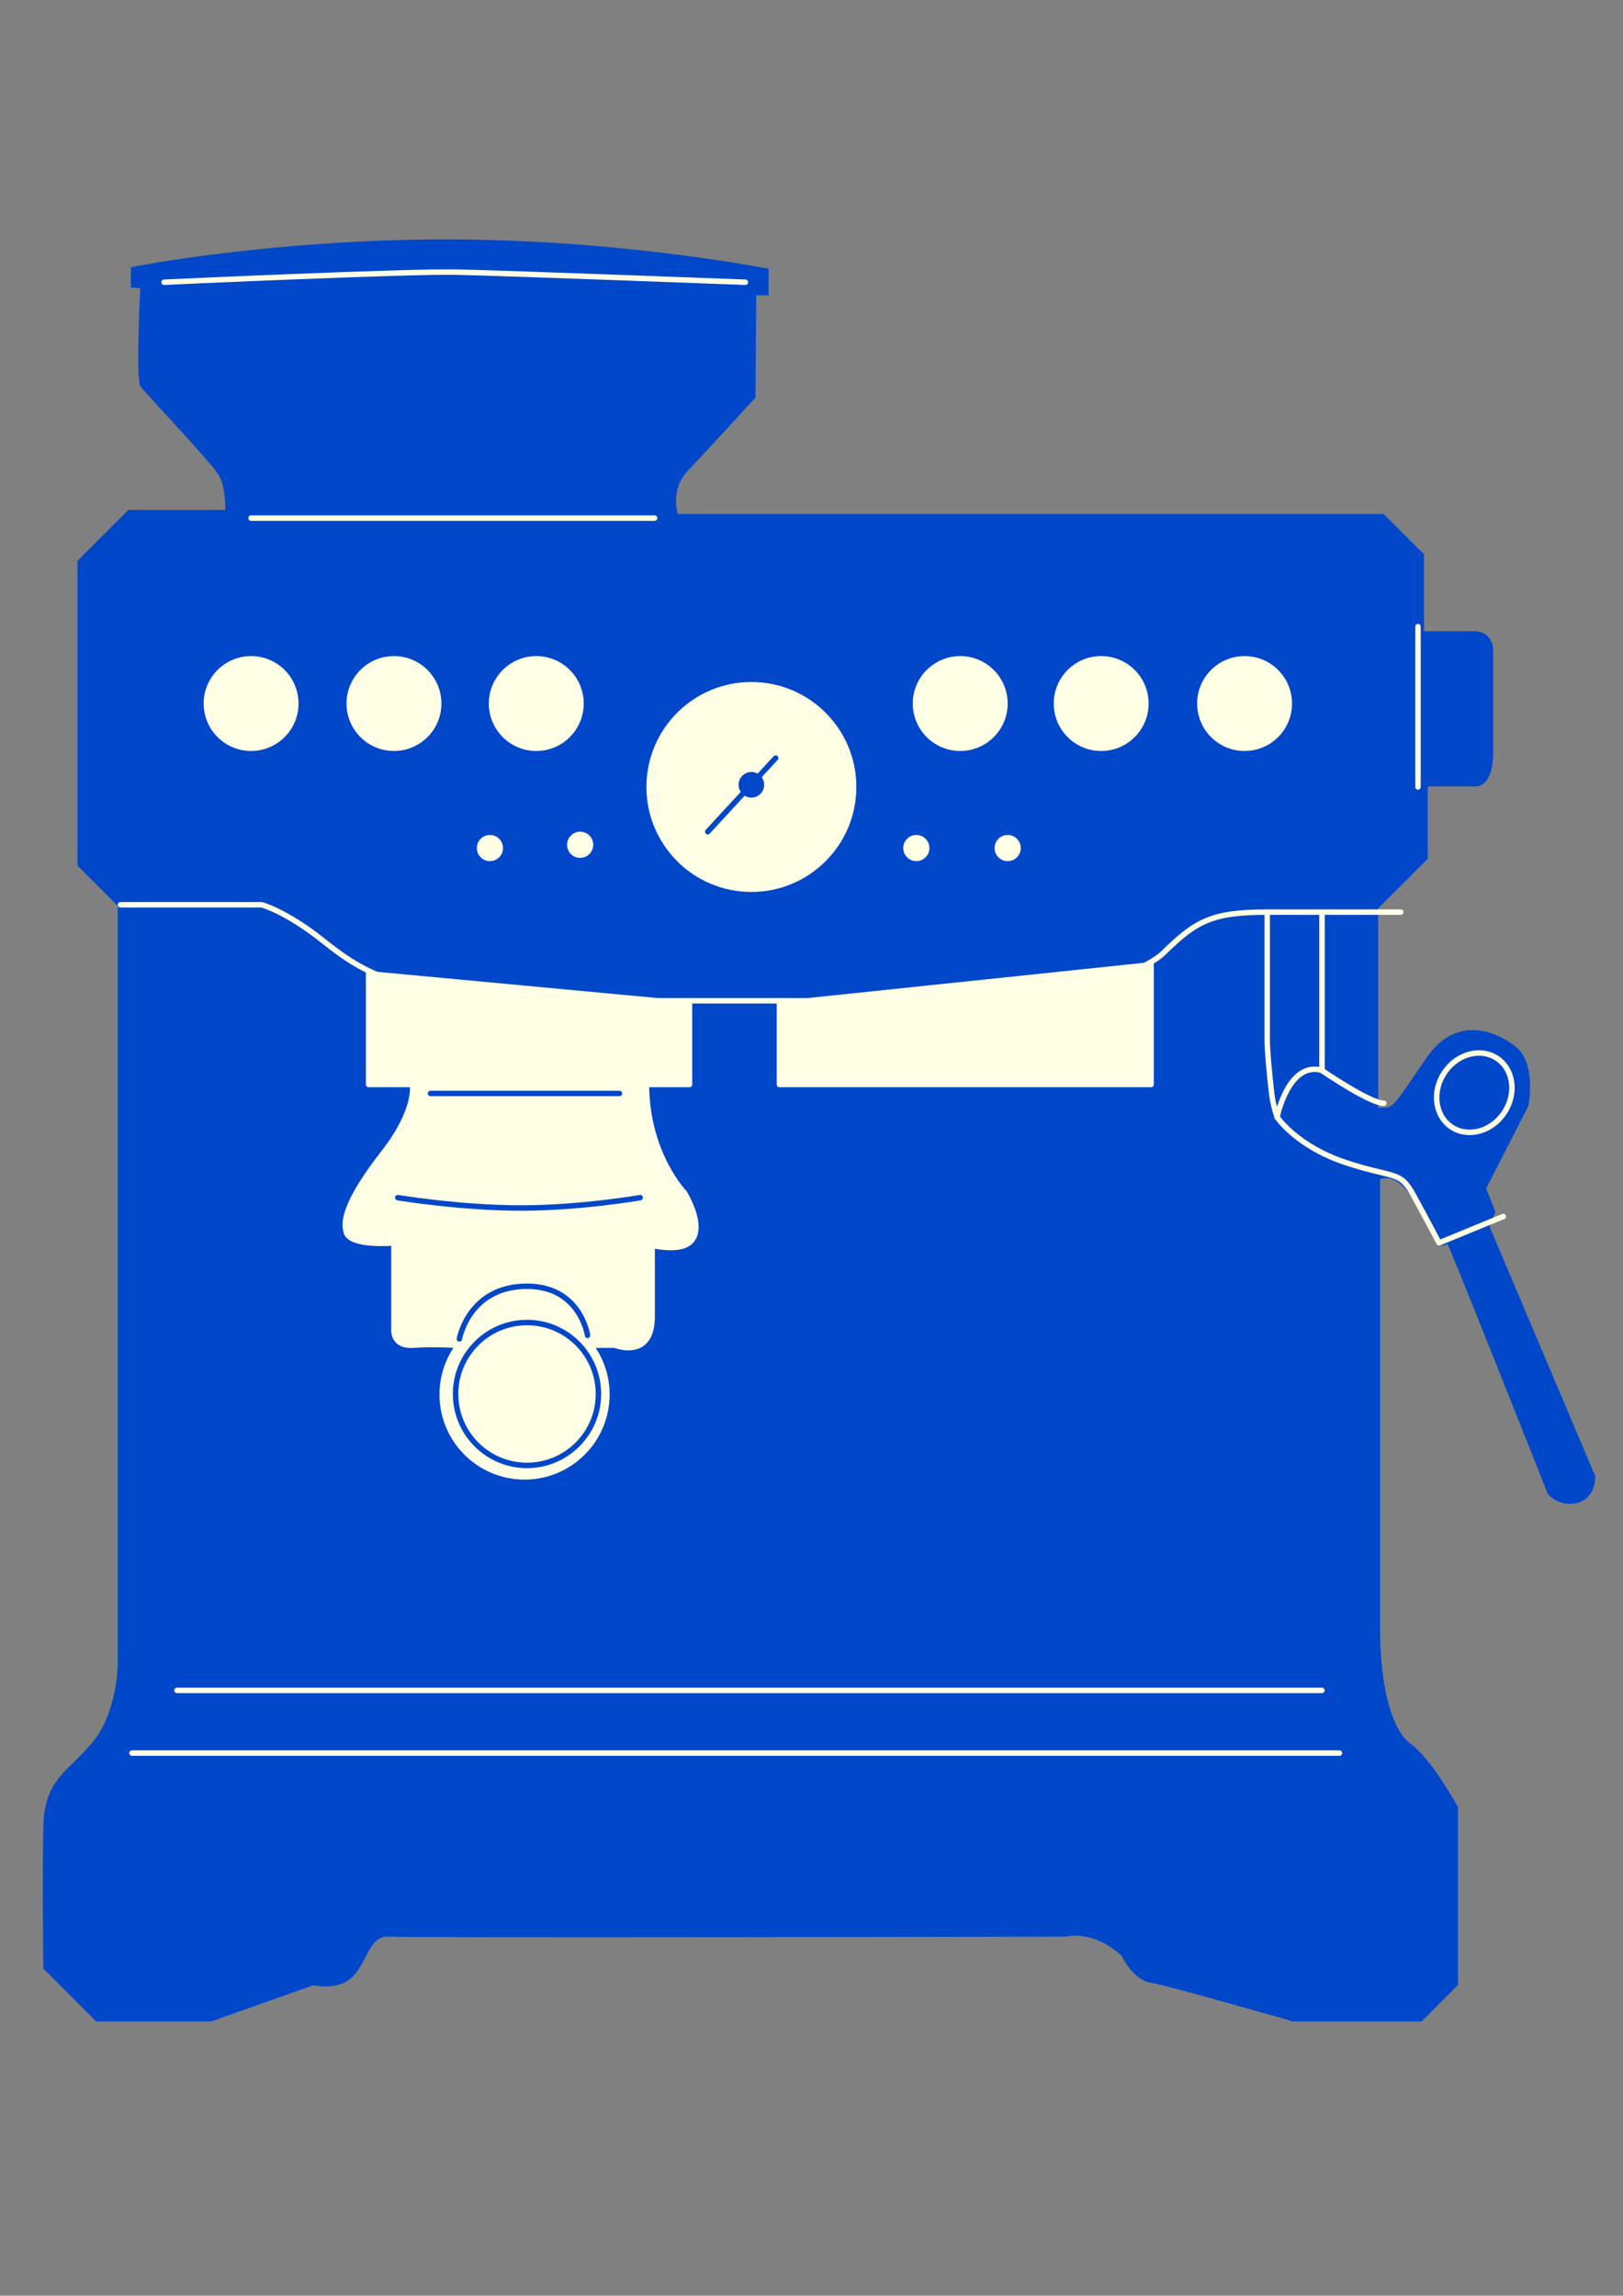 <?xml version="1.0" encoding="utf-8"?>
<!-- Generator: Adobe Illustrator 24.3.0, SVG Export Plug-In . SVG Version: 6.00 Build 0)  -->
<svg version="1.1" id="Laag_1" xmlns="http://www.w3.org/2000/svg" xmlns:xlink="http://www.w3.org/1999/xlink" x="0px" y="0px"
	 viewBox="0 0 595.3 841.9" style="enable-background:new 0 0 595.3 841.9;" xml:space="preserve">
<rect x="0" y="0" width="595.3" height="841.9" fill="#808080" stroke="none"/>
<style type="text/css">
	.st0{fill:#0047C9;stroke:#0047C9;stroke-width:2;stroke-miterlimit:10;}
	.st1{fill:#FFFFE6;}
	.st2{fill:none;stroke:#FFFFE6;stroke-width:2;stroke-linecap:round;stroke-linejoin:round;stroke-miterlimit:10;}
	.st3{fill:#FFFFE6;stroke:#FFFFE6;stroke-width:2;stroke-linecap:round;stroke-linejoin:round;stroke-miterlimit:10;}
	.st4{fill:none;stroke:#0047C9;stroke-width:2;stroke-linecap:round;stroke-linejoin:round;stroke-miterlimit:10;}
	.st5{fill:#0047C9;stroke:#0047C9;stroke-width:2;stroke-linecap:round;stroke-linejoin:round;stroke-miterlimit:10;}
</style>
<g id="Laag_3">
	<path class="st0" d="M52.5,104.8c0,0-1.8,34.3,0,36.6c1.8,2.3,25.2,27,28.4,32c3.2,5,2.7,14.6,2.7,14.6H47.5l-18.1,18.1v110.9
		l14.8,14.8v279c0,0-0.3,17.8-9.5,28.8c-9.2,11-17.4,13.3-17.8,30.2s0,51.7,0,51.7l18.8,18.8h41.6l37.5-13.3c0,0,9.2,2.3,14.2-3.2
		c5-5.5,5.9-15.1,13.7-14.6c7.8,0.5,248.4,0,248.4,0s10.1-2.7,21,7.3c0,0,4.1,8.7,10.1,9.6c5.9,0.9,52.2,14.2,52.2,14.2H521
		l12.8-12.8v-64.5c0,0-9.4-17.2-16.9-22.6s-11.7-22-11.7-43.2s0-165.4,0-165.4s7.5-4.8,15.1,9.6c7.5,14.4,7.5,14.4,7.5,14.4
		s3.4,0,3.4-1.4c0-1.4,37.4,93,37.4,93s4.1,4.5,10,2.7s5.5-8.6,5.5-8.6l-38.8-91.6l2.1-5.5l-3.4-8.6l15.6-30.5c0,0,3-14.9-4.3-20.7
		c-6.7-5.3-20.6-11.3-30.9,3.4c-10.3,14.8-12.4,19.2-16.1,19.2c-3.8,0-3.8,0-3.8,0v-74.5l18.2-18.2v-27.1h18.2c0,0,5.8,1.2,5.8-12
		s0-36.2,0-36.2s0.5-6.7-6-6.7c-6.5,0-19.4,0-19.4,0v-28.8l-14.2-14.2H247.9c0,0-3.8-9.8,3.8-17.7c7.5-7.9,24.4-26.4,24.4-26.4
		l0.3-38.1h4.5v-7.9c0,0-53.5-10.6-117.3-10.6s-114.6,10-114.6,10v5.7L52.5,104.8z"/>
</g>
<circle class="st1" cx="92.1" cy="258" r="17.4"/>
<circle class="st1" cx="144.5" cy="258" r="17.4"/>
<circle class="st1" cx="196.7" cy="258" r="17.4"/>
<circle class="st1" cx="352.2" cy="258" r="17.4"/>
<circle class="st1" cx="403.9" cy="258" r="17.4"/>
<circle class="st1" cx="456.5" cy="258" r="17.4"/>
<circle class="st1" cx="275.6" cy="288.6" r="38.5"/>
<circle class="st1" cx="179.7" cy="311" r="4.8"/>
<circle class="st1" cx="212.8" cy="309.8" r="4.8"/>
<circle class="st1" cx="336.1" cy="311" r="4.8"/>
<circle class="st1" cx="369.6" cy="311" r="4.8"/>
<path class="st2" d="M60.2,103.5c0,0,88.8-4.1,107.5-3.7s105.7,3.7,105.7,3.7"/>
<line class="st2" x1="520.1" y1="229.8" x2="520.1" y2="288.6"/>
<path class="st2" d="M44.2,331.8H96c0,0,8.7,2.3,22,12.8s27.9,22.4,86.9,22.4s164.7,0,164.7,0s45.3-6,57.2-17.6
	c11.9-11.7,17.8-14.9,38-14.9c20.1,0,49,0,49,0"/>
<polyline class="st3" points="135.2,356.1 135.2,397.7 146.8,397.7 252.9,397.7 252.9,367.1 "/>
<path class="st2" d="M237.1,397.7"/>
<path class="st3" d="M237.1,397.7c0.1,25.6,14,39.8,14,39.8c6.4,11.4,4.6,17.4,0,19.2s-11.9,0-11.9,0s0,10.1,0,26.1
	s-13.7,10.5-13.7,10.5h-59c0,0-7.3-0.5-15,0c-7.7,0.5-7-5.9-7-5.9v-31.6c0,0-15.6,1.4-17.4-3.7c-1.8-5,1.4-13.7,13.7-29.5
	s10.5-24.9,10.5-24.9"/>
<circle class="st3" cx="192.4" cy="511.4" r="30.2"/>
<polyline class="st3" points="285.9,367.1 285.9,397.7 422.2,397.7 422.2,352.8 "/>
<ellipse transform="matrix(0.551 -0.835 0.835 0.551 -91.645 631.243)" class="st2" cx="540.5" cy="400.7" rx="15.1" ry="13.2"/>
<path class="st2" d="M464.8,334.6v47.4c0,0,0,4.5,1.6,18.8c0.6,5,2.1,9,2.1,9s7.2,10.6,25,16.5s19.9,2.9,24.7,11.6
	c4.8,8.7,9.6,17.9,9.6,17.9l23.6-9.7"/>
<path class="st2" d="M484.9,334.6v58c0,0,17.5,12,22.7,12"/>
<path class="st2" d="M468.4,409.7c0,0,4.1-20.6,16.5-17.2"/>
<line class="st2" x1="48.4" y1="642.9" x2="491.3" y2="642.9"/>
<line class="st2" x1="64.9" y1="619.9" x2="484.9" y2="619.9"/>
<g id="Laag_4">
	<line class="st4" x1="157.9" y1="401" x2="227.2" y2="401"/>
	<path class="st4" d="M145.9,439.2c0,0,22.9,3.8,45.1,3.8s43.8-3.8,43.8-3.8"/>
	<path class="st4" d="M168.5,491c0,0,3.4-19.3,24.8-19.3c19.6,0,22.2,18,22.2,18"/>
	<circle class="st4" cx="193.3" cy="511.2" r="26.2"/>
</g>
<g id="Laag_5">
	<line class="st2" x1="92.1" y1="190" x2="240.1" y2="190"/>
</g>
<circle class="st0" cx="275.6" cy="287.8" r="3.7"/>
<line class="st5" x1="284.5" y1="278" x2="259.6" y2="305"/>
</svg>

